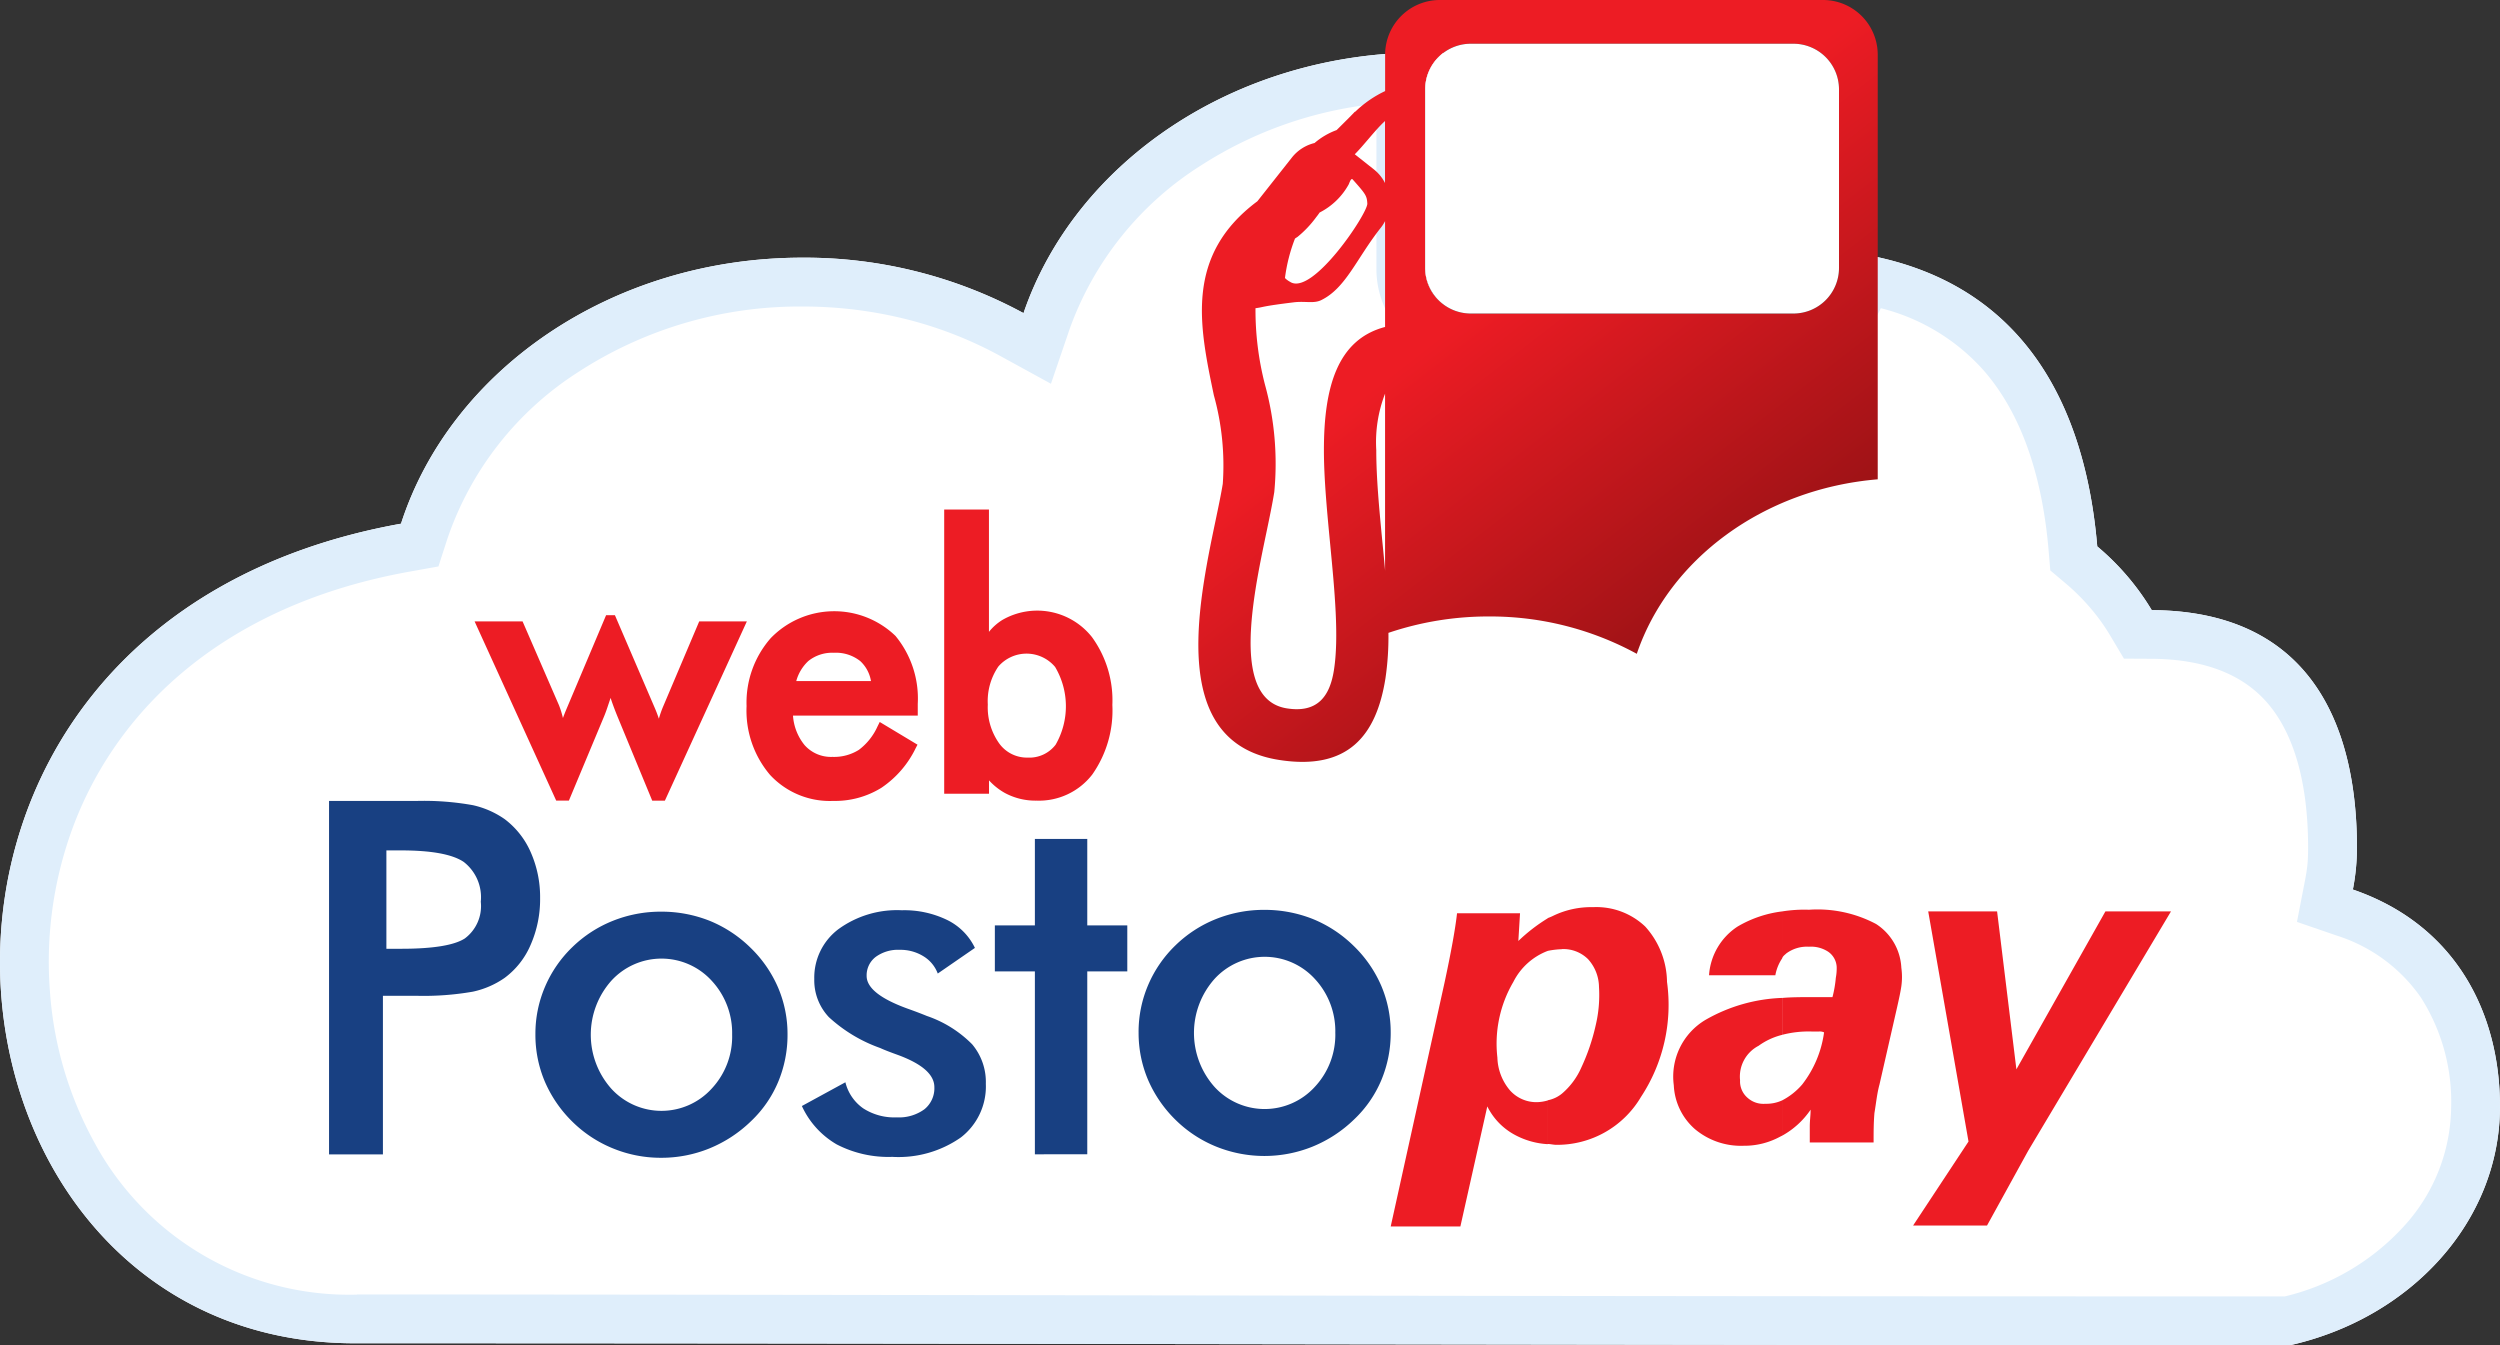 <svg xmlns="http://www.w3.org/2000/svg" xmlns:xlink="http://www.w3.org/1999/xlink" width="183" height="98.472" viewBox="0 0 183 98.472">
  <rect x="0" y="0" width="183" height="98.472" fill="#333333" stroke="none"/>
  <defs>
    <linearGradient id="linear-gradient" x1="0.401" y1="0.413" x2="0.98" y2="1.249" gradientUnits="objectBoundingBox">
      <stop offset="0" stop-color="#ed1c24"/>
      <stop offset="0.749" stop-color="#780e0f"/>
      <stop offset="1" stop-color="#780e0f"/>
    </linearGradient>
  </defs>
  <g id="Logo_WebPosto-Pay_Revisada" data-name="Logo WebPosto-Pay Revisada" transform="translate(-0.007)">
    <g id="Group_15" data-name="Group 15" transform="translate(0.007 3.842)">
      <path id="Path_43" data-name="Path 43" d="M26.136,131.926c-32.426.144-38.3-52.535,3.225-59.993C32.983,60.7,44.772,52.46,58.755,52.46a33.628,33.628,0,0,1,16.174,4.059C78.7,45.483,90.371,37.44,104.19,37.44q.751,0,1.495.032a3.343,3.343,0,0,0-1.35,2.679v13.14a3.35,3.35,0,0,0,3.341,3.341h23.718a3.351,3.351,0,0,0,3.341-3.341V51.976c13.392,1.52,17.923,11.4,18.791,21.619a18.5,18.5,0,0,1,3.988,4.664c12.082.071,15.022,9.086,15.022,17.389a16.013,16.013,0,0,1-.3,3.064c7.518,2.584,10.768,9.016,10.768,15.887,0,8.416-6.537,15.485-15.376,17.471-47.178,0-94.318-.144-141.494-.144Z" transform="translate(-0.007 -37.44)" fill="#fff" fill-rule="evenodd"/>
      <path id="_1" data-name="1" d="M26.136,131.926c-32.426.144-38.3-52.535,3.225-59.993C32.983,60.7,44.772,52.46,58.755,52.46a33.628,33.628,0,0,1,16.174,4.059C78.7,45.483,90.371,37.44,104.19,37.44q.751,0,1.495.032a3.343,3.343,0,0,0-1.35,2.679v13.14a3.35,3.35,0,0,0,3.341,3.341h23.718a3.351,3.351,0,0,0,3.341-3.341V51.976c13.392,1.52,17.923,11.4,18.791,21.619a18.5,18.5,0,0,1,3.988,4.664c12.082.071,15.022,9.086,15.022,17.389a16.013,16.013,0,0,1-.3,3.064c7.518,2.584,10.768,9.016,10.768,15.887,0,8.416-6.537,15.485-15.376,17.471-47.178,0-94.318-.144-141.494-.144ZM7.032,117.44a21.194,21.194,0,0,0,19.091,10.926l.014-.014c14.435,0,42.545.043,70.746.086,18.886.029,37.682.057,70.379.057a17.194,17.194,0,0,0,8.78-5.21,13.108,13.108,0,0,0,3.39-8.686,14.176,14.176,0,0,0-2.221-7.992,11.829,11.829,0,0,0-6.13-4.516l-2.937-1.009.59-3.04c.085-.437.146-.835.18-1.19.03-.315.046-.715.046-1.2,0-3.931-.713-7.973-2.982-10.6-1.668-1.931-4.345-3.206-8.479-3.23l-2.019-.011-1.024-1.72a14.328,14.328,0,0,0-1.428-1.983,15.6,15.6,0,0,0-1.793-1.787l-1.146-.967-.124-1.463c-.419-4.94-1.761-9.734-4.736-13.158a14.936,14.936,0,0,0-7.547-4.576,7.034,7.034,0,0,1-1.4,2.01h0l-.007.007-.007.007h0a6.9,6.9,0,0,1-4.873,2.029H107.677a6.9,6.9,0,0,1-4.887-2.029v-.013a6.879,6.879,0,0,1-2.029-4.873V41.2a29.3,29.3,0,0,0-12.838,4.506A23.561,23.561,0,0,0,78.31,57.666l-1.374,4.023-3.723-2.041a29.107,29.107,0,0,0-6.9-2.693,31.029,31.029,0,0,0-7.553-.919,29.722,29.722,0,0,0-16.432,4.8,23.456,23.456,0,0,0-9.569,12.188L32.1,75.062l-2.109.379C16.664,77.834,8.775,85.268,5.456,93.855a28.34,28.34,0,0,0-1.8,12.231,26.845,26.845,0,0,0,3.381,11.358Z" transform="translate(-0.007 -37.44)" fill="#dfeefb" fill-rule="evenodd"/>
    </g>
    <path id="Path_44" data-name="Path 44" d="M872.6,0h28.073a4.006,4.006,0,0,1,3.995,3.995V35.086c-8.384.7-15.294,5.866-17.636,12.773a22.391,22.391,0,0,0-10.825-2.734,22.82,22.82,0,0,0-7.356,1.2,20.971,20.971,0,0,1-.216,3.318c-.659,4.18-2.719,6.783-7.8,5.982-6.258-.986-6.409-7.21-5.478-13.112.252-1.6.559-3.068.835-4.384.219-1.046.418-2,.533-2.712a19.182,19.182,0,0,0-.653-6.484c-1.068-5.108-2.138-10.23,3.186-14.2l2.526-3.2a3.018,3.018,0,0,1,1.659-1.064,5.233,5.233,0,0,1,1.615-.947c.652-.643,1.3-1.293,1.317-1.327.056-.027.077-.038.081-.049a8.125,8.125,0,0,1,2.153-1.479V4A4.006,4.006,0,0,1,872.607,0Zm-3.995,41.8V28.817a9.821,9.821,0,0,0-.644,4.128c0,2.056.217,4.315.433,6.573C868.471,40.282,868.544,41.045,868.609,41.8Zm0-17.868V16.185a3.018,3.018,0,0,1-.316.49c-1.774,2.245-2.543,4.395-4.345,5.288-.567.281-1.166.062-2.022.167-.979.12-1.774.229-2.294.341a5.063,5.063,0,0,1-.508.09,21.865,21.865,0,0,0,.693,5.594,21.788,21.788,0,0,1,.682,7.862c-.14.871-.341,1.834-.562,2.893-.277,1.324-.586,2.8-.805,4.189-.637,4.045-.754,8.275,2.289,8.754,2.224.351,3.139-.86,3.443-2.792.38-2.407.055-5.8-.269-9.183-.231-2.415-.463-4.831-.463-6.933,0-4.528.948-8.087,4.478-9.011Zm-4.793-8.372c-.078.116-.158.226-.242.327a7.715,7.715,0,0,1-1.374,1.454c-.063.04-.124.081-.185.122a12.207,12.207,0,0,0-.734,2.889,1.532,1.532,0,0,0,.37.275h0c1.627,1.086,5.7-5.022,5.659-5.727-.032-.567-.106-.683-1.084-1.778-.123-.1-.243.316-.28.378a5.044,5.044,0,0,1-2.131,2.059Zm2.571-4.271,1.4,1.109a3.016,3.016,0,0,1,.818,1V8.86C867.931,9.457,867.028,10.661,866.388,11.291ZM874.868,3.2h0a3.339,3.339,0,0,0-3.329,3.329V19.622a3.339,3.339,0,0,0,3.329,3.329H898.5a3.339,3.339,0,0,0,3.329-3.329V6.529A3.339,3.339,0,0,0,898.5,3.2H874.868Z" transform="translate(-767.211)" fill-rule="evenodd" fill="url(#linear-gradient)"/>
    <path id="Path_45" data-name="Path 45" d="M361.932,378.567a3.824,3.824,0,0,0,.849,2.16,2.585,2.585,0,0,0,2.044.861,3.4,3.4,0,0,0,1.931-.516,4.407,4.407,0,0,0,1.369-1.724l.156-.315,2.765,1.662-.14.27a7.347,7.347,0,0,1-2.507,2.888,6.435,6.435,0,0,1-3.52.958,5.961,5.961,0,0,1-4.631-1.91,7.27,7.27,0,0,1-1.714-5.033,7.152,7.152,0,0,1,1.771-4.975,6.467,6.467,0,0,1,9.129-.16,7.206,7.206,0,0,1,1.631,4.976v.855h-9.134Zm5.708-2.534a2.564,2.564,0,0,0-.777-1.451,2.861,2.861,0,0,0-1.936-.615,2.79,2.79,0,0,0-1.868.6,3.125,3.125,0,0,0-.887,1.469h5.468Zm8.639-3.6a3.876,3.876,0,0,1,.977-.867,5.109,5.109,0,0,1,6.562,1.255,7.878,7.878,0,0,1,1.492,4.962,8.162,8.162,0,0,1-1.47,5.094,4.928,4.928,0,0,1-4.087,1.913,4.708,4.708,0,0,1-2.311-.56,4.638,4.638,0,0,1-1.161-.923v.977H373V363.48h3.276v8.956Zm-.087,5.323a4.556,4.556,0,0,0,.837,2.85,2.5,2.5,0,0,0,2.077,1.034,2.42,2.42,0,0,0,2.05-.943,5.642,5.642,0,0,0-.036-5.691,2.729,2.729,0,0,0-4.158-.03A4.5,4.5,0,0,0,376.192,377.76Zm-24.075,1.027a7.789,7.789,0,0,1,.342-.957l2.609-6.156h3.487l-6,13.121h-.927l-2.489-6.029c-.182-.44-.355-.885-.507-1.336-.017-.052-.036-.1-.052-.158-.051.156-.1.312-.156.468-.1.308-.209.626-.335.924l-2.561,6.13H344.6l-5.975-13.121h3.512l2.663,6.133a6.594,6.594,0,0,1,.292.942c.083-.232.176-.461.27-.684l2.889-6.843h.646l2.942,6.845c.1.236.191.477.271.721Z" transform="translate(-303.878 -326.184)" fill="#ed1c24" fill-rule="evenodd"/>
    <path id="Path_46" data-name="Path 46" d="M1020.049,31.2h0a3.339,3.339,0,0,0-3.329,3.329V47.621a3.339,3.339,0,0,0,3.329,3.329h23.635a3.339,3.339,0,0,0,3.329-3.329V34.529a3.339,3.339,0,0,0-3.329-3.329h-23.635Z" transform="translate(-912.391 -27.999)" fill="#fff" fill-rule="evenodd"/>
    <g id="Group_16" data-name="Group 16" transform="translate(24.093 58.63)">
      <path id="Path_47" data-name="Path 47" d="M294.008,588.344a8.723,8.723,0,0,1,.7-3.467,8.864,8.864,0,0,1,2-2.907,9.078,9.078,0,0,1,2.974-1.929,9.412,9.412,0,0,1,3.515-.669,9.511,9.511,0,0,1,3.565.669,9.227,9.227,0,0,1,3,1.978,9.036,9.036,0,0,1,2.014,2.919,8.655,8.655,0,0,1,.687,3.407,8.923,8.923,0,0,1-.681,3.479,8.465,8.465,0,0,1-1.991,2.882,9.524,9.524,0,0,1-3.058,2,9.412,9.412,0,0,1-7.032,0,9.1,9.1,0,0,1-2.991-1.966,9.229,9.229,0,0,1-2.014-2.937,8.793,8.793,0,0,1-.687-3.462Zm-55.314-2.687v11.614H234.75V571.4h6.356a20.346,20.346,0,0,1,4.167.308,6.546,6.546,0,0,1,2.328,1.019,6.061,6.061,0,0,1,1.912,2.425,8.118,8.118,0,0,1,.687,3.365,8.288,8.288,0,0,1-.687,3.4,5.868,5.868,0,0,1-1.912,2.436,6.423,6.423,0,0,1-2.328,1.008,20.908,20.908,0,0,1-4.167.3h-2.412Zm.253-3.437h1.079q3.5,0,4.668-.759a2.955,2.955,0,0,0,1.164-2.684,3.271,3.271,0,0,0-1.248-2.913c-.826-.56-2.358-.844-4.583-.844h-1.079v7.2Zm10.909,6.257a8.723,8.723,0,0,1,.7-3.467,8.864,8.864,0,0,1,2-2.907,9.086,9.086,0,0,1,2.974-1.93,9.412,9.412,0,0,1,3.515-.669,9.508,9.508,0,0,1,3.565.669,9.245,9.245,0,0,1,3,1.978,9.026,9.026,0,0,1,2.014,2.919,8.657,8.657,0,0,1,.687,3.408,8.922,8.922,0,0,1-.681,3.479,8.466,8.466,0,0,1-1.99,2.882,9.541,9.541,0,0,1-3.058,2,9.327,9.327,0,0,1-3.534.681,9.232,9.232,0,0,1-3.5-.681,9.1,9.1,0,0,1-2.991-1.966,9.23,9.23,0,0,1-2.014-2.937,8.771,8.771,0,0,1-.687-3.461Zm14.4.036a5.611,5.611,0,0,0-1.5-3.957,4.973,4.973,0,0,0-7.339,0,5.945,5.945,0,0,0,0,7.912,4.966,4.966,0,0,0,7.332,0A5.583,5.583,0,0,0,264.257,588.512Zm5.107,5.216,3.184-1.737a3.284,3.284,0,0,0,1.308,1.912,4.2,4.2,0,0,0,2.448.657,3.154,3.154,0,0,0,2.026-.591,1.974,1.974,0,0,0,.73-1.622q0-1.358-2.611-2.334c-.585-.211-1.044-.386-1.356-.53a10.94,10.94,0,0,1-3.756-2.261,3.931,3.931,0,0,1-1.067-2.786,4.444,4.444,0,0,1,1.755-3.643,7.294,7.294,0,0,1,4.655-1.393,7.178,7.178,0,0,1,3.329.717,4.38,4.38,0,0,1,2.02,2.039l-2.72,1.876a2.5,2.5,0,0,0-1.05-1.266,3.2,3.2,0,0,0-1.737-.47,2.774,2.774,0,0,0-1.755.518,1.693,1.693,0,0,0-.664,1.393q0,1.3,2.961,2.382c.627.223,1.109.409,1.448.549a8.527,8.527,0,0,1,3.316,2.075,4.282,4.282,0,0,1,1,2.888A4.712,4.712,0,0,1,281,596.03a7.953,7.953,0,0,1-5.018,1.423,8.226,8.226,0,0,1-4.077-.916,6.26,6.26,0,0,1-2.545-2.81Zm17.054,3.536V583.876h-2.93v-3.366h2.93v-6.332h3.835v6.332h2.93v3.366h-2.93v13.387Zm21.991-8.885a5.609,5.609,0,0,0-1.5-3.956,4.973,4.973,0,0,0-7.338,0,5.944,5.944,0,0,0,0,7.911,4.967,4.967,0,0,0,7.332,0A5.583,5.583,0,0,0,308.409,588.378Z" transform="translate(-234.75 -571.4)" fill="#184082" fill-rule="evenodd"/>
      <path id="Path_48" data-name="Path 48" d="M1004.652,650.3a6.132,6.132,0,0,0-1.044.123v-2.4a3.518,3.518,0,0,0,.431-.184,6.384,6.384,0,0,1,2.888-.616,5.194,5.194,0,0,1,3.811,1.414,6.144,6.144,0,0,1,1.6,4.056,12.252,12.252,0,0,1-1.906,8.422,7.121,7.121,0,0,1-6.209,3.505c-.182,0-.431-.062-.613-.062v-3.2a2.33,2.33,0,0,0,1.044-.492,5.291,5.291,0,0,0,1.413-1.907,15.033,15.033,0,0,0,1.047-3.072,9.567,9.567,0,0,0,.245-2.828,3.084,3.084,0,0,0-.8-2.029,2.567,2.567,0,0,0-1.909-.738Zm25.7,20.227,4.056-6.148-2.95-16.845h5.042l1.413,11.56,6.516-11.56h4.8l-10.453,17.521-3.013,5.472Zm-6.519-14.14a.777.777,0,0,0-.368-.062h-.552a7.693,7.693,0,0,0-2.152.245v-2.7c.676-.062,1.475-.062,2.275-.062h1.414a8.488,8.488,0,0,0,.245-1.414,3.7,3.7,0,0,0,.063-.8,1.44,1.44,0,0,0-.616-1.105,2.287,2.287,0,0,0-1.414-.37,2.537,2.537,0,0,0-1.659.492c-.125.123-.245.184-.308.37v-3.445a10.164,10.164,0,0,1,1.967-.124,9.137,9.137,0,0,1,4.919,1.047,4.044,4.044,0,0,1,1.844,3.2,4.886,4.886,0,0,1,0,1.352c-.062.431-.185.984-.31,1.539l-1.29,5.654c-.185.677-.245,1.353-.37,2.091-.061.736-.061,1.412-.061,2.151h-4.672v-1.169c0-.43.061-.8.061-1.229a6.031,6.031,0,0,1-2.089,1.906v-2.584a4.9,4.9,0,0,0,1.475-1.169,7.961,7.961,0,0,0,1.6-3.811Zm-3.072.185h0a4.968,4.968,0,0,0-1.721.8,2.539,2.539,0,0,0-1.354,2.521,1.584,1.584,0,0,0,.555,1.291,1.73,1.73,0,0,0,1.292.431,2.752,2.752,0,0,0,1.228-.246v2.583l-.125.062a5.49,5.49,0,0,1-2.7.675,5.232,5.232,0,0,1-3.565-1.228,4.539,4.539,0,0,1-1.536-3.2,4.825,4.825,0,0,1,2.333-4.795,12.1,12.1,0,0,1,5.6-1.6v2.7Zm0-9.037h0v3.445a3.235,3.235,0,0,0-.493,1.228h-4.854a4.628,4.628,0,0,1,2.089-3.565,8.454,8.454,0,0,1,3.258-1.108Zm-17.151,2.889h0a4.68,4.68,0,0,0-2.522,2.275,8.94,8.94,0,0,0-1.166,5.534,3.868,3.868,0,0,0,.92,2.4,2.588,2.588,0,0,0,2.026.863,3.116,3.116,0,0,0,.741-.124v3.2a5.75,5.75,0,0,1-2.4-.676,4.76,4.76,0,0,1-2.026-2.089l-1.97,8.789h-5.1l3.935-17.825c.49-2.276.8-4,.92-5.1h4.611l-.123,2.028a12.506,12.506,0,0,1,2.152-1.661v2.4h0Z" transform="translate(-914.399 -639.449)" fill="#ed1c24" fill-rule="evenodd"/>
    </g>
  </g>
</svg>
